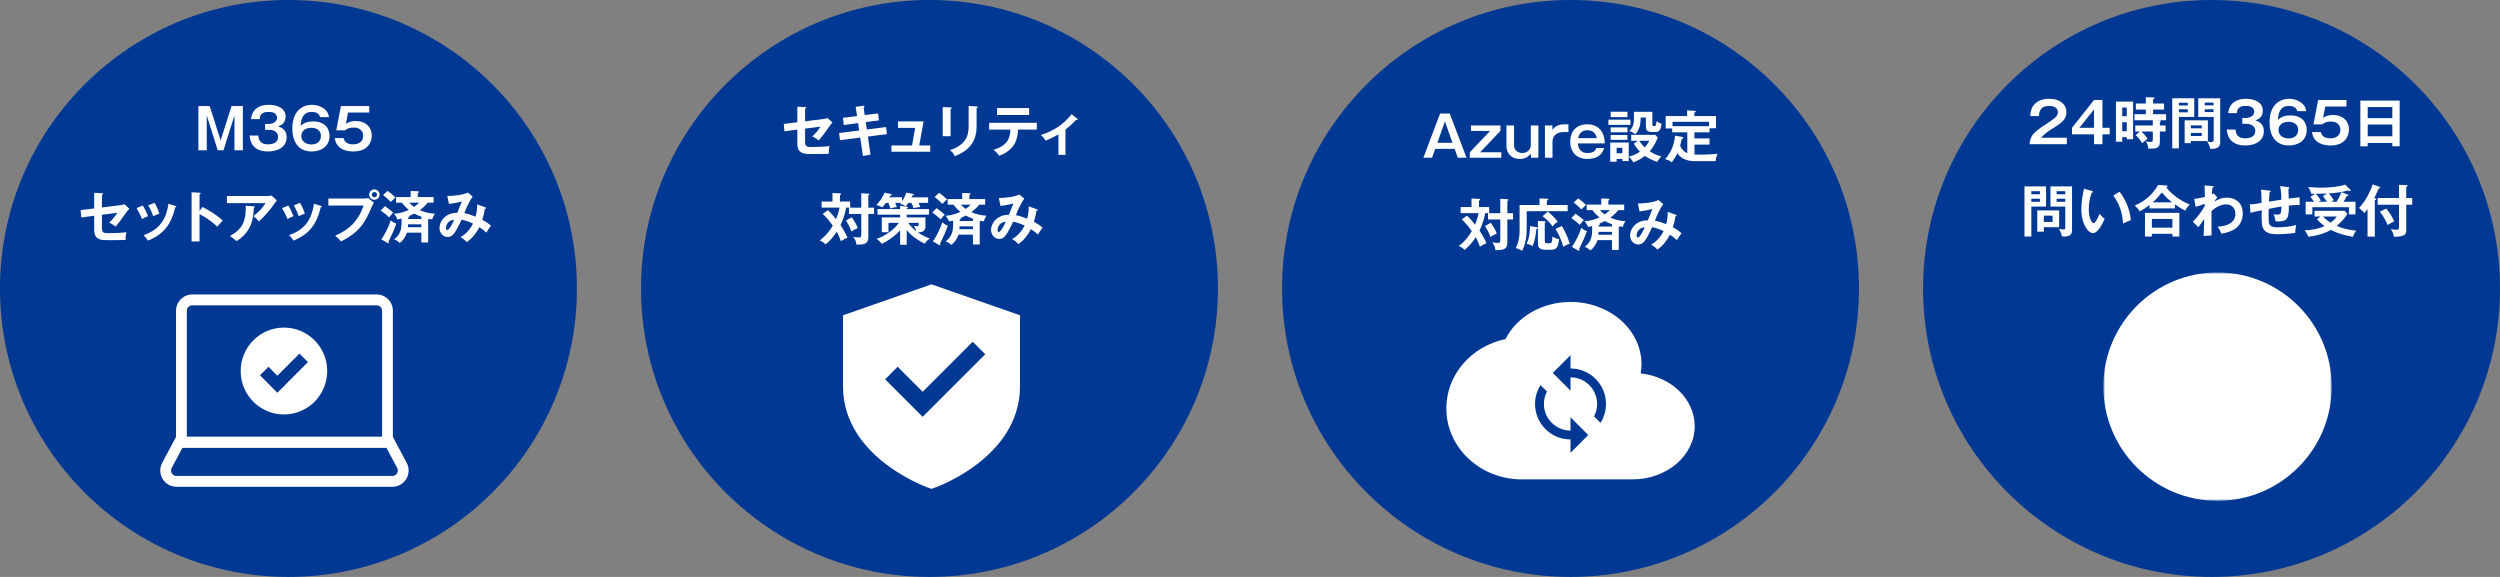 <svg width="624" height="144" viewBox="0 0 624 144" fill="none" xmlns="http://www.w3.org/2000/svg">
<rect x="0" y="0" width="624" height="144" fill="#808080" stroke="none"/>
<circle cx="72" cy="72" r="72" fill="#003894"/>
<path d="M49.519 26.468H52.333L55.063 35.05L57.793 26.468H60.621V37.5H58.521V28.82L55.791 37.5H54.335L51.605 28.82V37.5H49.519V26.468ZM62.642 29.73C62.936 27.182 64.714 26.16 67.122 26.16C68.998 26.16 71.294 26.888 71.294 29.142C71.294 29.716 71.112 30.29 70.734 30.752C70.384 31.158 69.894 31.368 69.404 31.536C70.734 31.956 71.546 32.754 71.546 34.21C71.546 36.856 69.166 37.808 66.884 37.808C64.252 37.808 62.502 36.562 62.306 33.832H64.476C64.588 35.372 65.372 36.03 66.898 36.03C68.074 36.03 69.404 35.61 69.404 34.21C69.404 32.894 68.284 32.404 67.136 32.404H66.17V30.948H66.996C67.934 30.948 69.152 30.486 69.152 29.38C69.152 28.82 68.816 28.33 68.284 28.12C67.934 27.966 67.402 27.938 67.024 27.938C66.352 27.938 65.75 28.008 65.26 28.498C64.91 28.848 64.854 29.254 64.826 29.73H62.642ZM82.127 29.24H79.901C79.635 28.246 78.767 27.938 77.829 27.938C75.645 27.938 75.169 29.618 75.029 31.438C75.911 30.57 76.989 30.304 78.207 30.304C79.327 30.304 80.601 30.626 81.385 31.48C81.973 32.138 82.253 33.062 82.253 33.944C82.253 36.52 80.167 37.808 77.801 37.808C74.329 37.808 72.971 35.204 72.971 32.082C72.971 30.472 73.307 28.708 74.469 27.518C75.351 26.608 76.611 26.16 77.857 26.16C79.075 26.16 80.419 26.608 81.287 27.49C81.791 28.008 82.001 28.54 82.127 29.24ZM80.111 33.902C80.111 32.544 78.963 31.9 77.731 31.9C76.975 31.9 76.107 32.096 75.631 32.726C75.365 33.076 75.211 33.496 75.211 33.93C75.211 34.7 75.645 35.428 76.345 35.75C76.779 35.96 77.255 36.058 77.731 36.058C79.075 36.058 80.111 35.33 80.111 33.902ZM85.092 26.468H92.162V28.092H86.87L86.324 30.934C87.01 30.388 87.962 30.192 88.816 30.192C91.028 30.192 92.792 31.522 92.792 33.846C92.792 35.302 92.008 36.716 90.65 37.332C89.894 37.668 88.984 37.808 88.158 37.808C86.898 37.808 85.4 37.486 84.49 36.548C83.916 35.932 83.692 35.26 83.552 34.462H85.764C85.988 35.666 87.066 36.03 88.172 36.03C89.488 36.03 90.65 35.358 90.65 33.902C90.65 33.16 90.328 32.558 89.698 32.166C89.278 31.9 88.69 31.844 88.214 31.844C87.416 31.844 86.744 32.012 86.128 32.53H83.93L85.092 26.468ZM23.51 52.024V48.132L25.442 48.23C25.638 48.244 25.722 48.272 25.722 48.384C25.722 48.524 25.568 48.58 25.442 48.622V51.786L30.034 51.212C30.384 51.17 30.734 51.1 31.042 50.96L32.288 52.094C31.966 52.43 31.7 52.724 31.252 53.396C30.384 54.656 29.656 55.594 28.872 56.546C28.368 56.154 27.822 55.832 27.248 55.552C28.018 54.852 28.746 53.998 29.306 53.116L25.442 53.606V56.868C25.442 58.016 25.736 58.198 27.066 58.198C28.214 58.198 30.454 58.142 31.532 57.96C31.406 58.534 31.322 59.318 31.322 59.906C30.706 59.92 28.956 59.948 27.584 59.948C26.814 59.948 26.058 59.934 25.904 59.92C25.232 59.864 24.686 59.766 24.154 59.304C23.552 58.8 23.51 57.848 23.51 57.12V53.858L20.29 54.278L20.122 52.444L23.51 52.024ZM38.563 50.624C39.109 51.506 39.473 52.36 39.767 53.34C39.263 53.508 38.717 53.732 38.255 53.956C37.933 53.06 37.499 52.08 37.009 51.254L38.563 50.624ZM42.049 50.848L43.757 51.38C43.953 51.436 44.009 51.464 44.009 51.562C44.009 51.702 43.841 51.744 43.743 51.758C42.707 55.944 40.999 58.38 36.953 60.06C36.617 59.528 36.309 59.136 35.833 58.716C37.611 58.044 39.123 57.204 40.271 55.664C41.307 54.264 41.811 52.556 42.049 50.848ZM35.637 51.296C36.141 52.108 36.603 53.074 36.953 53.956C36.435 54.138 35.889 54.39 35.441 54.684C35.049 53.676 34.629 52.878 34.097 51.94L35.637 51.296ZM49.81 52.668L50.524 51.66C52.204 52.5 54.234 53.732 55.578 55.048C55.102 55.552 54.654 56.056 54.234 56.574C52.918 55.328 51.42 54.278 49.81 53.438V60.27H47.822V47.992L49.81 48.104C49.964 48.118 50.076 48.132 50.076 48.258C50.076 48.37 49.964 48.426 49.81 48.468V52.668ZM56.641 48.916H66.987C67.239 48.916 67.533 48.888 67.771 48.79L69.087 50.008C68.933 50.204 68.821 50.358 68.681 50.568C67.491 52.304 66.119 53.9 64.635 55.272C64.215 54.74 63.809 54.348 63.263 53.956C64.593 52.85 65.321 52.178 66.287 50.708H56.641V48.916ZM61.317 51.366L63.347 51.492C63.487 51.506 63.585 51.534 63.585 51.632C63.585 51.758 63.445 51.856 63.347 51.912C63.291 53.228 63.109 54.796 62.633 56.028C61.975 57.708 60.617 59.29 59.049 60.172C58.433 59.626 58.083 59.36 57.397 58.926C58.419 58.338 59.413 57.638 60.127 56.672C61.065 55.426 61.345 53.578 61.345 52.038C61.345 51.814 61.331 51.52 61.317 51.366ZM74.876 50.624C75.422 51.506 75.786 52.36 76.08 53.34C75.576 53.508 75.03 53.732 74.568 53.956C74.246 53.06 73.812 52.08 73.322 51.254L74.876 50.624ZM78.362 50.848L80.07 51.38C80.266 51.436 80.322 51.464 80.322 51.562C80.322 51.702 80.154 51.744 80.056 51.758C79.02 55.944 77.312 58.38 73.266 60.06C72.93 59.528 72.622 59.136 72.146 58.716C73.924 58.044 75.436 57.204 76.584 55.664C77.62 54.264 78.124 52.556 78.362 50.848ZM71.95 51.296C72.454 52.108 72.916 53.074 73.266 53.956C72.748 54.138 72.202 54.39 71.754 54.684C71.362 53.676 70.942 52.878 70.41 51.94L71.95 51.296ZM93.444 47.278C94.158 47.278 94.746 47.866 94.746 48.58C94.746 49.294 94.158 49.868 93.444 49.868C92.73 49.868 92.142 49.294 92.142 48.58C92.142 47.866 92.73 47.278 93.444 47.278ZM93.444 47.922C93.08 47.922 92.8 48.216 92.8 48.58C92.8 48.93 93.094 49.224 93.444 49.224C93.808 49.224 94.102 48.93 94.102 48.58C94.102 48.216 93.808 47.922 93.444 47.922ZM81.964 49.546H90.966C91.246 49.546 91.666 49.518 91.932 49.448L93.332 50.61C93.108 50.904 93.038 51.03 92.898 51.38C90.98 55.958 89.594 57.946 85.114 60.284C84.708 59.71 84.19 59.248 83.658 58.828C87.046 57.372 89.342 55.314 90.77 51.296H81.964V49.546ZM96.748 47.642C97.252 47.978 98.302 48.846 98.708 49.266C98.428 49.518 97.91 50.022 97.532 50.4C96.734 49.602 96.51 49.378 95.614 48.664L96.748 47.642ZM106.87 54.782V60.522H105.176V58.072H101.564C101.298 58.996 100.556 60.074 99.8 60.648C99.338 60.242 98.96 59.962 98.386 59.738C99.996 58.492 100.234 57.162 100.234 55.23V54.558C99.884 54.656 99.576 54.726 99.212 54.782C99.044 54.334 98.666 53.69 98.33 53.354C99.534 53.298 100.976 52.92 102.054 52.388C101.452 51.912 100.752 51.226 100.318 50.582H98.862V49.196H102.502V47.67L104.224 47.726C104.35 47.726 104.546 47.74 104.546 47.908C104.546 47.992 104.504 48.034 104.448 48.076C104.364 48.132 104.308 48.174 104.28 48.202V49.196H108.228V50.582H106.758C106.17 51.31 105.526 51.898 104.77 52.458C106.03 53.004 107.164 53.256 108.536 53.34C108.144 53.998 108.046 54.208 107.878 54.768C107.71 54.74 107.332 54.67 107.15 54.628C107.094 54.698 107.038 54.726 106.87 54.782ZM104.644 50.582H102.166C102.544 51.002 102.894 51.324 103.356 51.646C103.804 51.338 104.252 50.974 104.644 50.582ZM96.09 51.464C96.678 51.856 97.364 52.402 98.148 53.06C97.854 53.382 97.378 53.914 97.126 54.264C96.594 53.718 95.67 52.976 95.026 52.556L96.09 51.464ZM105.176 54.67V54.096C104.56 53.872 103.972 53.62 103.398 53.312C102.95 53.55 102.488 53.76 102.012 53.942C102.096 53.956 102.18 53.998 102.18 54.082C102.18 54.208 101.956 54.306 101.858 54.348V54.67H105.176ZM95.166 59.738C95.964 58.786 97.196 56.196 97.518 54.992C97.938 55.342 98.386 55.678 98.918 55.818C98.498 57.078 97.882 58.436 96.986 60.284C97.07 60.438 97.07 60.466 97.07 60.494C97.07 60.62 97.014 60.704 96.888 60.704C96.804 60.704 96.748 60.676 96.678 60.634L95.166 59.738ZM101.844 56C101.844 56.238 101.83 56.476 101.802 56.714H105.176V56H101.844ZM118.7 54.082C118.98 53.074 119.106 52.08 119.106 51.016L121.122 51.73C121.248 51.772 121.318 51.814 121.318 51.926C121.318 52.094 121.136 52.108 121.01 52.108C120.898 53.116 120.674 53.9 120.38 54.852C121.122 55.258 121.934 55.762 122.536 56.35C122.074 56.952 121.752 57.456 121.388 58.058C120.828 57.526 120.31 57.12 119.652 56.7C118.952 58.114 117.804 59.57 116.488 60.438C115.984 59.85 115.606 59.57 114.948 59.164C116.208 58.59 117.468 57.036 118.07 55.804C117.034 55.328 116.348 55.09 115.214 54.824C114.192 56.994 113.646 57.946 113.17 58.478C112.778 58.926 112.344 59.15 111.742 59.15C110.566 59.15 109.698 58.086 109.698 56.924C109.698 55.608 110.51 54.404 111.616 53.746C112.414 53.27 113.226 53.102 114.136 53.13C114.486 52.22 114.878 51.24 115.27 50.302C114.206 50.582 113.128 50.778 112.05 50.904L111.644 48.916C113.114 48.916 115.452 48.706 116.768 48.062L117.986 49.084C117.636 49.56 117.356 50.022 117.048 50.624C116.474 51.744 116.222 52.318 115.9 53.214C116.866 53.396 117.804 53.704 118.7 54.082ZM113.352 54.88C112.316 54.866 111.322 55.748 111.322 56.924C111.322 57.134 111.406 57.428 111.672 57.428C111.924 57.428 112.33 56.812 112.568 56.42C112.806 56.028 113.142 55.398 113.352 54.88Z" fill="white"/>
<g clip-path="url(#clip0_158_993)">
<path d="M70.872 103.449C76.838 103.449 81.674 98.595 81.674 92.607C81.674 86.618 76.838 81.764 70.872 81.764C64.906 81.764 60.07 86.618 60.07 92.607C60.07 98.595 64.906 103.449 70.872 103.449Z" fill="white"/>
<path d="M94.016 76.207C94.758 76.207 95.365 76.816 95.365 77.561V109.006H46.635V77.561C46.635 76.816 47.242 76.207 47.983 76.207H94.016ZM94.016 73.5H47.983C45.751 73.5 43.938 75.321 43.938 77.561V111.713H98.062V77.561C98.062 75.321 96.248 73.5 94.016 73.5Z" fill="white"/>
<path d="M96.443 111.754L99.133 116.803C99.457 117.412 99.221 117.94 99.099 118.136C98.978 118.333 98.634 118.793 97.94 118.793H44.051C43.364 118.793 43.013 118.333 42.892 118.136C42.77 117.94 42.534 117.412 42.858 116.803L45.548 111.754H96.443ZM98.061 109.047H43.937L40.484 115.524C39.041 118.231 40.997 121.5 44.051 121.5H97.946C101.001 121.5 102.956 118.231 101.513 115.524L98.061 109.047Z" fill="white"/>
<path d="M65.945 92.607L69.229 95.903L75.803 89.311" stroke="#003894" stroke-width="3" stroke-miterlimit="10"/>
</g>
<circle cx="232" cy="72" r="72" fill="#003894"/>
<path d="M199.017 30.519V26.627L200.949 26.725C201.145 26.739 201.229 26.767 201.229 26.879C201.229 27.019 201.075 27.075 200.949 27.117V30.281L205.541 29.707C205.891 29.665 206.241 29.595 206.549 29.455L207.795 30.589C207.473 30.925 207.207 31.219 206.759 31.891C205.891 33.151 205.163 34.089 204.379 35.041C203.875 34.649 203.329 34.327 202.755 34.047C203.525 33.347 204.253 32.493 204.813 31.611L200.949 32.101V35.363C200.949 36.511 201.243 36.693 202.573 36.693C203.721 36.693 205.961 36.637 207.039 36.455C206.913 37.029 206.829 37.813 206.829 38.401C206.213 38.415 204.463 38.443 203.091 38.443C202.321 38.443 201.565 38.429 201.411 38.415C200.739 38.359 200.193 38.261 199.661 37.799C199.059 37.295 199.017 36.343 199.017 35.615V32.353L195.797 32.773L195.629 30.939L199.017 30.519ZM213.916 28.979L213.58 26.655L215.358 26.417C215.456 26.403 215.554 26.389 215.596 26.389C215.68 26.389 215.764 26.431 215.764 26.529C215.764 26.655 215.652 26.753 215.554 26.823L215.834 28.727L219.18 28.307L219.376 30.043L216.086 30.477L216.366 32.325L221.168 31.709L221.364 33.473L216.618 34.089L217.276 38.597L215.386 38.933L214.714 34.341L209.66 34.999L209.436 33.207L214.448 32.577L214.182 30.729L210.598 31.205L210.388 29.413L213.916 28.979ZM229.441 36.315H232.185V37.869H222.497V36.315H227.649L228.419 31.919H224.135V30.295H230.533L229.441 36.315ZM241.771 26.459L243.759 26.557C243.969 26.571 244.039 26.599 244.039 26.697C244.039 26.851 243.885 26.921 243.759 26.963V31.499C243.759 32.997 243.479 34.495 242.653 35.769C241.617 37.393 240.063 38.275 238.327 39.003C238.061 38.373 237.641 37.869 237.095 37.477C238.523 37.015 239.853 36.315 240.777 35.097C241.589 34.033 241.771 32.801 241.771 31.513V26.459ZM235.303 26.725L237.263 26.809C237.473 26.823 237.543 26.837 237.543 26.949C237.543 27.047 237.459 27.131 237.263 27.215V33.991H235.303V26.725ZM248.874 26.977H256.868V28.699H248.874V26.977ZM254.082 32.353C254.054 34.019 253.662 35.643 252.5 36.889C251.632 37.827 250.61 38.485 249.392 38.877C249.014 38.303 248.524 37.813 247.978 37.393C249.196 37.057 250.526 36.427 251.296 35.391C251.954 34.523 252.164 33.431 252.192 32.353H246.886V30.645H258.786V32.353H254.082ZM265.939 32.339V38.653H264.189V33.529C263.335 34.047 261.907 34.747 260.983 35.097C260.675 34.579 260.255 34.075 259.793 33.697C263.013 32.647 265.337 31.149 267.479 28.517L268.893 29.623C268.949 29.665 268.991 29.721 268.991 29.791C268.991 29.917 268.893 29.931 268.795 29.931C268.753 29.931 268.655 29.917 268.613 29.903C267.773 30.785 266.905 31.611 265.939 32.339ZM211.206 51.819C210.954 53.303 210.436 54.829 209.792 56.187C210.408 57.097 211.066 58.301 211.542 59.309C210.926 59.589 210.464 59.827 209.89 60.191C209.554 59.239 209.316 58.721 208.868 57.825C208.07 59.029 207.188 60.107 206.04 61.017C205.564 60.485 205.256 60.289 204.598 60.037C205.998 58.973 206.978 57.825 207.86 56.313C207.132 55.249 206.278 54.269 205.354 53.373L206.656 52.463C207.426 53.163 208.028 53.877 208.672 54.703C209.05 53.751 209.372 52.827 209.554 51.819H205.074V50.307H207.79V48.165L209.652 48.263C209.792 48.277 209.932 48.305 209.932 48.445C209.932 48.585 209.778 48.641 209.652 48.683V50.307H212.2V51.819H211.206ZM216.736 51.833H218.164V53.401H216.736V59.029C216.736 59.617 216.694 60.205 216.232 60.597C215.798 60.975 215.042 61.045 214.216 61.045H213.74C213.754 60.331 213.39 59.659 212.956 59.113C213.236 59.169 214.118 59.267 214.384 59.267C214.958 59.267 214.972 58.973 214.972 58.385V53.401H211.906V51.833H214.972V48.235L216.736 48.347C216.946 48.361 217.002 48.417 217.002 48.515C217.002 48.613 216.932 48.669 216.736 48.753V51.833ZM212.592 54.227C213.194 55.053 213.726 55.963 214.104 56.915C213.558 57.153 213.026 57.461 212.508 57.769C212.256 56.957 211.626 55.753 211.15 55.053L212.592 54.227ZM229.266 50.643C229.504 51.119 229.602 51.329 229.728 51.665C229.07 51.707 228.65 51.805 228.02 51.959C227.866 51.455 227.726 51.119 227.488 50.643H226.718C226.508 50.965 226.34 51.189 226.088 51.483C225.668 51.217 225.15 50.937 224.646 50.895C224.716 50.825 224.8 50.727 224.87 50.629H223.442C223.596 50.979 223.736 51.329 223.862 51.693C223.26 51.735 222.994 51.805 222.238 52.043C221.986 51.245 221.902 50.993 221.748 50.629H221.118C220.936 50.895 220.698 51.203 220.236 51.749C219.76 51.497 219.256 51.301 218.738 51.175C219.592 50.279 220.306 49.257 220.768 48.095L222.378 48.417C222.462 48.431 222.574 48.515 222.574 48.613C222.574 48.725 222.448 48.781 222.21 48.823C222.154 48.935 222.07 49.103 221.986 49.243H225.15V50.251C225.612 49.593 225.962 48.851 226.2 48.081L227.88 48.403C227.964 48.417 228.09 48.515 228.09 48.613C228.09 48.781 227.838 48.809 227.712 48.809C227.684 48.879 227.572 49.103 227.488 49.257H231.66V50.643H229.266ZM229.098 58.007C229.98 58.637 231.086 59.169 232.108 59.533C231.45 59.981 231.226 60.121 230.806 60.835C229.126 60.009 227.488 58.889 226.312 57.419V61.101H224.674V57.475C223.386 58.931 221.832 59.995 220.096 60.877C219.662 60.275 219.396 60.065 218.808 59.617C220.908 58.917 223.05 57.405 224.38 55.627H221.762V57.951H220.096V54.269H224.674V53.583H219.032V52.183H224.674V51.343L226.368 51.595C226.466 51.609 226.62 51.651 226.62 51.777C226.62 51.861 226.564 51.931 226.312 52.015V52.183H231.87V53.583H226.312V54.269H230.988V56.607C230.988 57.755 230.064 57.979 229.098 58.007ZM228.72 57.741C228.58 57.195 228.412 56.901 228.104 56.411C228.328 56.439 228.636 56.467 228.846 56.467C229.112 56.467 229.294 56.453 229.294 56.131V55.627H226.69C227.334 56.509 227.866 57.055 228.72 57.741ZM234.418 48.137C234.922 48.473 235.972 49.341 236.378 49.761C236.098 50.013 235.58 50.517 235.202 50.895C234.404 50.097 234.18 49.873 233.284 49.159L234.418 48.137ZM244.54 55.277V61.017H242.846V58.567H239.234C238.968 59.491 238.226 60.569 237.47 61.143C237.008 60.737 236.63 60.457 236.056 60.233C237.666 58.987 237.904 57.657 237.904 55.725V55.053C237.554 55.151 237.246 55.221 236.882 55.277C236.714 54.829 236.336 54.185 236 53.849C237.204 53.793 238.646 53.415 239.724 52.883C239.122 52.407 238.422 51.721 237.988 51.077H236.532V49.691H240.172V48.165L241.894 48.221C242.02 48.221 242.216 48.235 242.216 48.403C242.216 48.487 242.174 48.529 242.118 48.571C242.034 48.627 241.978 48.669 241.95 48.697V49.691H245.898V51.077H244.428C243.84 51.805 243.196 52.393 242.44 52.953C243.7 53.499 244.834 53.751 246.206 53.835C245.814 54.493 245.716 54.703 245.548 55.263C245.38 55.235 245.002 55.165 244.82 55.123C244.764 55.193 244.708 55.221 244.54 55.277ZM242.314 51.077H239.836C240.214 51.497 240.564 51.819 241.026 52.141C241.474 51.833 241.922 51.469 242.314 51.077ZM233.76 51.959C234.348 52.351 235.034 52.897 235.818 53.555C235.524 53.877 235.048 54.409 234.796 54.759C234.264 54.213 233.34 53.471 232.696 53.051L233.76 51.959ZM242.846 55.165V54.591C242.23 54.367 241.642 54.115 241.068 53.807C240.62 54.045 240.158 54.255 239.682 54.437C239.766 54.451 239.85 54.493 239.85 54.577C239.85 54.703 239.626 54.801 239.528 54.843V55.165H242.846ZM232.836 60.233C233.634 59.281 234.866 56.691 235.188 55.487C235.608 55.837 236.056 56.173 236.588 56.313C236.168 57.573 235.552 58.931 234.656 60.779C234.74 60.933 234.74 60.961 234.74 60.989C234.74 61.115 234.684 61.199 234.558 61.199C234.474 61.199 234.418 61.171 234.348 61.129L232.836 60.233ZM239.514 56.495C239.514 56.733 239.5 56.971 239.472 57.209H242.846V56.495H239.514ZM256.37 54.577C256.65 53.569 256.776 52.575 256.776 51.511L258.792 52.225C258.918 52.267 258.988 52.309 258.988 52.421C258.988 52.589 258.806 52.603 258.68 52.603C258.568 53.611 258.344 54.395 258.05 55.347C258.792 55.753 259.604 56.257 260.206 56.845C259.744 57.447 259.422 57.951 259.058 58.553C258.498 58.021 257.98 57.615 257.322 57.195C256.622 58.609 255.474 60.065 254.158 60.933C253.654 60.345 253.276 60.065 252.618 59.659C253.878 59.085 255.138 57.531 255.74 56.299C254.704 55.823 254.018 55.585 252.884 55.319C251.862 57.489 251.316 58.441 250.84 58.973C250.448 59.421 250.014 59.645 249.412 59.645C248.236 59.645 247.368 58.581 247.368 57.419C247.368 56.103 248.18 54.899 249.286 54.241C250.084 53.765 250.896 53.597 251.806 53.625C252.156 52.715 252.548 51.735 252.94 50.797C251.876 51.077 250.798 51.273 249.72 51.399L249.314 49.411C250.784 49.411 253.122 49.201 254.438 48.557L255.656 49.579C255.306 50.055 255.026 50.517 254.718 51.119C254.144 52.239 253.892 52.813 253.57 53.709C254.536 53.891 255.474 54.199 256.37 54.577ZM251.022 55.375C249.986 55.361 248.992 56.243 248.992 57.419C248.992 57.629 249.076 57.923 249.342 57.923C249.594 57.923 250 57.307 250.238 56.915C250.476 56.523 250.812 55.893 251.022 55.375Z" fill="white"/>
<path d="M254.585 78.696L232.501 70.967L210.418 78.696V96.495C210.418 105.609 216.014 111.98 221.23 115.935C224.379 118.299 227.833 120.227 231.499 121.666C231.749 121.76 232.001 121.85 232.254 121.935L232.501 122.023L232.753 121.935C233.236 121.767 233.715 121.588 234.188 121.396C237.602 119.99 240.823 118.155 243.773 115.935C248.991 111.98 254.585 105.609 254.585 96.495V78.696ZM230.295 104.037L220.93 94.667L224.052 91.542L230.297 97.789L242.79 85.297L245.915 88.419L230.295 104.037Z" fill="white"/>
<circle cx="392" cy="72" r="72" fill="#003894"/>
<path d="M359.45 28.337H361.858L366.044 39.369H363.86L363.09 37.157H358.232L357.448 39.369H355.278L359.45 28.337ZM360.654 30.311L358.764 35.645H362.544L360.654 30.311ZM367.156 31.319H374.506V32.677L369.438 38.011H374.73V39.369H366.862V38.011L371.93 32.677H367.156V31.319ZM376.016 31.319H377.906V36.261C377.906 37.479 378.802 38.193 379.978 38.193C381.168 38.193 382.092 37.367 382.092 36.149V31.319H383.982V39.369H382.134L382.092 38.361C381.378 39.257 380.454 39.677 379.292 39.677C377.416 39.677 376.016 38.417 376.016 36.499V31.319ZM385.614 31.319H387.476L387.504 32.481C388.064 31.403 389.268 31.025 390.416 31.025H391.48V32.957H390.332C388.82 32.957 387.504 33.657 387.504 35.337V39.369H385.614V31.319ZM398.46 36.933H400.406C400.182 37.633 399.874 38.221 399.314 38.711C398.502 39.425 397.298 39.677 396.262 39.677C393.574 39.677 391.936 38.039 391.936 35.351C391.936 32.719 393.532 31.025 396.192 31.025C397.774 31.025 399.202 31.697 399.958 33.125C400.406 33.965 400.504 34.847 400.546 35.785H393.854C393.896 36.513 394.078 37.171 394.638 37.675C395.114 38.109 395.73 38.193 396.346 38.193C397.298 38.193 398.11 37.885 398.46 36.933ZM398.6 34.483C398.278 33.237 397.55 32.509 396.22 32.509C394.848 32.509 394.218 33.237 393.882 34.483H398.6ZM402.024 27.889H406.21V29.233H402.024V27.889ZM407.834 27.903H412.426V31.193C412.426 31.417 412.58 31.473 412.678 31.473H412.958C413.336 31.473 413.42 30.913 413.462 30.241C413.882 30.549 414.246 30.759 414.75 30.885C414.554 31.935 414.358 32.943 413.35 32.943H412.02C411.67 32.943 411.236 32.775 411.026 32.481C410.858 32.243 410.816 31.907 410.816 31.613V29.345H409.514C409.472 30.731 409.402 31.347 409.052 32.131C408.828 32.663 408.562 33.097 408.156 33.531C407.764 33.167 407.19 32.831 406.672 32.691C407.694 31.837 407.834 30.675 407.834 29.415V27.903ZM401.45 29.863H406.952V31.165H401.45V29.863ZM402.024 31.795H406.21V33.013H402.024V31.795ZM411.768 37.773C412.692 38.347 413.602 38.795 414.68 39.019C414.246 39.467 413.938 39.859 413.672 40.405C412.594 40.069 411.502 39.551 410.564 38.921C409.626 39.649 408.758 40.111 407.652 40.517C407.456 40.111 406.91 39.383 406.546 39.103C407.554 38.865 408.478 38.459 409.318 37.857C408.73 37.227 408.198 36.583 407.806 35.813L408.828 35.141H407.148V33.657H413.182L413.784 34.371C413.252 35.659 412.65 36.695 411.768 37.773ZM402.024 33.699H406.21V34.917H402.024V33.699ZM410.522 36.793C410.984 36.303 411.362 35.757 411.642 35.141H409.192C409.57 35.785 409.99 36.289 410.522 36.793ZM401.912 35.575H406.532V40.209H404.95V39.691H403.508V40.377H401.912V35.575ZM403.508 36.891V38.249H404.95V36.891H403.508ZM422.94 38.557C423.57 38.599 424.186 38.599 424.802 38.599C426.104 38.599 427.392 38.501 428.694 38.389C428.428 39.033 428.26 39.537 428.232 40.223H422.982C421.316 40.223 419.636 39.705 418.67 38.249C418.292 39.061 417.802 39.803 417.27 40.517C416.71 40.055 416.444 39.957 415.618 39.733C417.116 38.039 417.9 36.121 418.082 33.867L419.874 34.175C420.014 34.203 420.154 34.245 420.154 34.399C420.154 34.539 420.014 34.595 419.776 34.665C419.622 35.225 419.482 35.827 419.356 36.401C419.748 37.199 420.294 37.913 421.148 38.235V33.027H417.382V32.061H415.758V28.967H421.106V27.553L422.898 27.665C423.15 27.679 423.276 27.721 423.276 27.847C423.276 27.959 423.108 28.029 422.898 28.113V28.967H428.316V32.019H426.692V33.027H422.94V34.539H426.692V36.093H422.94V38.557ZM426.58 31.501V30.409H417.466V31.501H426.58ZM370.706 53.193C370.454 54.677 369.936 56.203 369.292 57.561C369.908 58.471 370.566 59.675 371.042 60.683C370.426 60.963 369.964 61.201 369.39 61.565C369.054 60.613 368.816 60.095 368.368 59.199C367.57 60.403 366.688 61.481 365.54 62.391C365.064 61.859 364.756 61.663 364.098 61.411C365.498 60.347 366.478 59.199 367.36 57.687C366.632 56.623 365.778 55.643 364.854 54.747L366.156 53.837C366.926 54.537 367.528 55.251 368.172 56.077C368.55 55.125 368.872 54.201 369.054 53.193H364.574V51.681H367.29V49.539L369.152 49.637C369.292 49.651 369.432 49.679 369.432 49.819C369.432 49.959 369.278 50.015 369.152 50.057V51.681H371.7V53.193H370.706ZM376.236 53.207H377.664V54.775H376.236V60.403C376.236 60.991 376.194 61.579 375.732 61.971C375.298 62.349 374.542 62.419 373.716 62.419H373.24C373.254 61.705 372.89 61.033 372.456 60.487C372.736 60.543 373.618 60.641 373.884 60.641C374.458 60.641 374.472 60.347 374.472 59.759V54.775H371.406V53.207H374.472V49.609L376.236 49.721C376.446 49.735 376.502 49.791 376.502 49.889C376.502 49.987 376.432 50.043 376.236 50.127V53.207ZM372.092 55.601C372.694 56.427 373.226 57.337 373.604 58.289C373.058 58.527 372.526 58.835 372.008 59.143C371.756 58.331 371.126 57.127 370.65 56.427L372.092 55.601ZM386.092 51.163H391.286V52.717H381.066V56.875C381.066 57.911 381.024 58.919 380.814 59.927C380.646 60.725 380.324 61.887 379.918 62.587C379.386 62.265 378.924 62.055 378.322 61.929C379.092 60.543 379.288 58.849 379.288 57.645V51.163H384.272V49.511L386.106 49.595C386.344 49.609 386.442 49.637 386.442 49.777C386.442 49.917 386.33 49.987 386.092 50.057V51.163ZM388.808 55.363C388.22 55.727 387.954 55.965 387.506 56.511C386.862 55.517 385.952 54.677 385.014 53.963L386.33 52.829C387.072 53.375 388.332 54.593 388.808 55.363ZM383.866 55.139L385.448 55.223C385.602 55.237 385.798 55.265 385.798 55.419C385.798 55.503 385.644 55.587 385.574 55.615V59.983C385.574 60.613 385.728 60.739 386.484 60.739C387.268 60.739 387.45 60.613 387.492 59.017C387.94 59.353 388.57 59.619 389.144 59.675C389.074 60.333 388.99 61.159 388.626 61.705C388.248 62.279 387.674 62.335 387.044 62.335H385.84C385.308 62.335 384.832 62.321 384.37 62.013C383.866 61.677 383.866 61.145 383.866 60.599V55.139ZM389.788 56.427C390.516 57.337 391.524 59.689 391.79 60.837C391.202 61.005 390.712 61.271 390.194 61.593C389.69 59.857 389.186 58.653 388.234 57.127L389.788 56.427ZM381.906 56.441L383.614 56.707C383.712 56.721 383.852 56.749 383.852 56.875C383.852 57.029 383.698 57.085 383.488 57.141C383.306 58.709 383.152 59.969 382.522 61.439C382.13 61.173 381.5 60.921 381.038 60.823C381.724 59.479 381.85 57.925 381.906 56.441ZM393.918 49.511C394.422 49.847 395.472 50.715 395.878 51.135C395.598 51.387 395.08 51.891 394.702 52.269C393.904 51.471 393.68 51.247 392.784 50.533L393.918 49.511ZM404.04 56.651V62.391H402.346V59.941H398.734C398.468 60.865 397.726 61.943 396.97 62.517C396.508 62.111 396.13 61.831 395.556 61.607C397.166 60.361 397.404 59.031 397.404 57.099V56.427C397.054 56.525 396.746 56.595 396.382 56.651C396.214 56.203 395.836 55.559 395.5 55.223C396.704 55.167 398.146 54.789 399.224 54.257C398.622 53.781 397.922 53.095 397.488 52.451H396.032V51.065H399.672V49.539L401.394 49.595C401.52 49.595 401.716 49.609 401.716 49.777C401.716 49.861 401.674 49.903 401.618 49.945C401.534 50.001 401.478 50.043 401.45 50.071V51.065H405.398V52.451H403.928C403.34 53.179 402.696 53.767 401.94 54.327C403.2 54.873 404.334 55.125 405.706 55.209C405.314 55.867 405.216 56.077 405.048 56.637C404.88 56.609 404.502 56.539 404.32 56.497C404.264 56.567 404.208 56.595 404.04 56.651ZM401.814 52.451H399.336C399.714 52.871 400.064 53.193 400.526 53.515C400.974 53.207 401.422 52.843 401.814 52.451ZM393.26 53.333C393.848 53.725 394.534 54.271 395.318 54.929C395.024 55.251 394.548 55.783 394.296 56.133C393.764 55.587 392.84 54.845 392.196 54.425L393.26 53.333ZM402.346 56.539V55.965C401.73 55.741 401.142 55.489 400.568 55.181C400.12 55.419 399.658 55.629 399.182 55.811C399.266 55.825 399.35 55.867 399.35 55.951C399.35 56.077 399.126 56.175 399.028 56.217V56.539H402.346ZM392.336 61.607C393.134 60.655 394.366 58.065 394.688 56.861C395.108 57.211 395.556 57.547 396.088 57.687C395.668 58.947 395.052 60.305 394.156 62.153C394.24 62.307 394.24 62.335 394.24 62.363C394.24 62.489 394.184 62.573 394.058 62.573C393.974 62.573 393.918 62.545 393.848 62.503L392.336 61.607ZM399.014 57.869C399.014 58.107 399 58.345 398.972 58.583H402.346V57.869H399.014ZM415.87 55.951C416.15 54.943 416.276 53.949 416.276 52.885L418.292 53.599C418.418 53.641 418.488 53.683 418.488 53.795C418.488 53.963 418.306 53.977 418.18 53.977C418.068 54.985 417.844 55.769 417.55 56.721C418.292 57.127 419.104 57.631 419.706 58.219C419.244 58.821 418.922 59.325 418.558 59.927C417.998 59.395 417.48 58.989 416.822 58.569C416.122 59.983 414.974 61.439 413.658 62.307C413.154 61.719 412.776 61.439 412.118 61.033C413.378 60.459 414.638 58.905 415.24 57.673C414.204 57.197 413.518 56.959 412.384 56.693C411.362 58.863 410.816 59.815 410.34 60.347C409.948 60.795 409.514 61.019 408.912 61.019C407.736 61.019 406.868 59.955 406.868 58.793C406.868 57.477 407.68 56.273 408.786 55.615C409.584 55.139 410.396 54.971 411.306 54.999C411.656 54.089 412.048 53.109 412.44 52.171C411.376 52.451 410.298 52.647 409.22 52.773L408.814 50.785C410.284 50.785 412.622 50.575 413.938 49.931L415.156 50.953C414.806 51.429 414.526 51.891 414.218 52.493C413.644 53.613 413.392 54.187 413.07 55.083C414.036 55.265 414.974 55.573 415.87 55.951ZM410.522 56.749C409.486 56.735 408.492 57.617 408.492 58.793C408.492 59.003 408.576 59.297 408.842 59.297C409.094 59.297 409.5 58.681 409.738 58.289C409.976 57.897 410.312 57.267 410.522 56.749Z" fill="white"/>
<path fill-rule="evenodd" clip-rule="evenodd" d="M409.712 90.867C409.712 91.657 409.644 92.434 409.514 93.192C417.121 94.039 422.996 99.614 422.996 106.365C422.996 113.701 416.057 119.649 407.498 119.649C407.494 119.649 407.49 119.649 407.486 119.649H379.835C379.831 119.649 379.827 119.649 379.823 119.649C379.819 119.649 379.815 119.649 379.81 119.649H378.716V119.619C368.838 119.079 361.004 111.369 361.004 101.937C361.004 93.462 367.329 86.377 375.778 84.635C378.52 79.179 384.751 75.369 392 75.369C401.782 75.369 409.712 82.307 409.712 90.867Z" fill="white"/>
<path d="M392.001 91.974V88.653L387.573 93.081L392.001 97.509V94.188C395.665 94.188 398.643 97.166 398.643 100.83C398.643 101.948 398.366 103.011 397.868 103.929L399.484 105.546C400.381 104.136 400.857 102.5 400.857 100.83C400.857 95.937 396.894 91.974 392.001 91.974ZM392.001 107.472C388.336 107.472 385.359 104.494 385.359 100.83C385.359 99.712 385.635 98.649 386.133 97.73L384.517 96.114C383.62 97.523 383.144 99.159 383.145 100.83C383.145 105.723 387.108 109.686 392.001 109.686V113.007L396.429 108.579L392.001 104.151V107.472Z" fill="#003894"/>
<circle cx="552" cy="72" r="72" fill="#003894"/>
<path d="M506.754 28.972C506.81 28.076 506.964 27.096 507.524 26.354C508.476 25.08 509.946 24.66 511.472 24.66C512.746 24.66 514.048 24.954 514.972 25.906C515.504 26.466 515.784 27.208 515.784 27.978C515.784 28.678 515.574 29.35 515.154 29.91C514.692 30.526 513.544 31.31 512.872 31.73C511.402 32.654 510.38 33.298 509.456 34.376H515.882V36H506.572C506.642 34.908 507.006 33.928 507.79 33.158C508.63 32.332 509.82 31.534 511.29 30.582C511.808 30.246 512.34 29.882 512.816 29.49C513.362 29.028 513.642 28.678 513.642 27.992C513.642 26.802 512.48 26.438 511.472 26.438C509.722 26.438 508.994 27.278 508.91 28.972H506.754ZM524.769 24.968V31.898H526.575V33.522H524.769V36H522.669V33.522H517.167V31.898L522.669 24.968H524.769ZM522.669 31.898V27.306L519.015 31.898H522.669ZM538.36 30.022L539.06 30.078C539.2 30.092 539.354 30.106 539.354 30.232C539.354 30.344 539.186 30.428 539.102 30.47V31.31H540.53V32.822H539.102V35.524C539.102 37.05 537.954 37.106 536.736 37.106C536.554 37.106 536.372 37.106 536.204 37.092C536.148 36.378 535.994 35.888 535.588 35.3C535.84 35.356 536.596 35.426 536.848 35.426C537.282 35.426 537.338 35.23 537.338 34.852V32.822H534.51C535 33.27 535.658 34.054 536.036 34.614C535.588 34.95 535.434 35.09 534.706 35.762C534.272 35.076 533.684 34.25 533.068 33.704L534.146 32.822H532.97V31.31H537.338V30.022H532.76V28.496H535.602V27.362H533.11V25.836H535.602V24.254L537.562 24.324C537.604 24.324 537.758 24.352 537.758 24.492C537.758 24.618 537.674 24.66 537.408 24.744V25.836H540.152V27.362H537.408V28.496H540.656V30.022H538.36ZM528.14 25.36H532.424V34.754H530.842V34.222H529.708V35.37H528.14V25.36ZM530.842 29V26.844H529.708V29H530.842ZM530.842 30.498H529.708V32.752H530.842V30.498ZM542.196 24.52H547.684V29.182H543.848V37.022H542.196V24.52ZM548.678 24.52H554.166V35.454C554.166 36.868 553.214 37.148 551.982 37.148C551.87 37.148 551.772 37.148 551.66 37.134C551.506 36.308 551.324 35.972 550.862 35.286C551.17 35.384 551.618 35.454 551.94 35.454C552.486 35.454 552.542 35.202 552.542 34.726V29.182H548.678V24.52ZM552.5 26.298V25.612H550.302V26.298H552.5ZM546.06 26.326V25.64H543.848V26.326H546.06ZM546.06 27.278H543.848V28.034H546.06V27.278ZM552.5 27.278H550.302V27.978H552.5V27.278ZM551.086 30.036V35.202H546.83V35.734H545.29V30.036H551.086ZM549.56 32.038V31.296H546.83V32.038H549.56ZM549.56 33.172H546.83V33.942H549.56V33.172ZM556.154 28.23C556.448 25.682 558.226 24.66 560.634 24.66C562.51 24.66 564.806 25.388 564.806 27.642C564.806 28.216 564.624 28.79 564.246 29.252C563.896 29.658 563.406 29.868 562.916 30.036C564.246 30.456 565.058 31.254 565.058 32.71C565.058 35.356 562.678 36.308 560.396 36.308C557.764 36.308 556.014 35.062 555.818 32.332H557.988C558.1 33.872 558.884 34.53 560.41 34.53C561.586 34.53 562.916 34.11 562.916 32.71C562.916 31.394 561.796 30.904 560.648 30.904H559.682V29.448H560.508C561.446 29.448 562.664 28.986 562.664 27.88C562.664 27.32 562.328 26.83 561.796 26.62C561.446 26.466 560.914 26.438 560.536 26.438C559.864 26.438 559.262 26.508 558.772 26.998C558.422 27.348 558.366 27.754 558.338 28.23H556.154ZM575.64 27.74H573.414C573.148 26.746 572.28 26.438 571.342 26.438C569.158 26.438 568.682 28.118 568.542 29.938C569.424 29.07 570.502 28.804 571.72 28.804C572.84 28.804 574.114 29.126 574.898 29.98C575.486 30.638 575.766 31.562 575.766 32.444C575.766 35.02 573.68 36.308 571.314 36.308C567.842 36.308 566.484 33.704 566.484 30.582C566.484 28.972 566.82 27.208 567.982 26.018C568.864 25.108 570.124 24.66 571.37 24.66C572.588 24.66 573.932 25.108 574.8 25.99C575.304 26.508 575.514 27.04 575.64 27.74ZM573.624 32.402C573.624 31.044 572.476 30.4 571.244 30.4C570.488 30.4 569.62 30.596 569.144 31.226C568.878 31.576 568.724 31.996 568.724 32.43C568.724 33.2 569.158 33.928 569.858 34.25C570.292 34.46 570.768 34.558 571.244 34.558C572.588 34.558 573.624 33.83 573.624 32.402ZM578.605 24.968H585.675V26.592H580.383L579.837 29.434C580.523 28.888 581.475 28.692 582.329 28.692C584.541 28.692 586.305 30.022 586.305 32.346C586.305 33.802 585.521 35.216 584.163 35.832C583.407 36.168 582.497 36.308 581.671 36.308C580.411 36.308 578.913 35.986 578.003 35.048C577.429 34.432 577.205 33.76 577.065 32.962H579.277C579.501 34.166 580.579 34.53 581.685 34.53C583.001 34.53 584.163 33.858 584.163 32.402C584.163 31.66 583.841 31.058 583.211 30.666C582.791 30.4 582.203 30.344 581.727 30.344C580.929 30.344 580.257 30.512 579.641 31.03H577.443L578.605 24.968ZM597.124 35.692H590.978V36.518H589.144V25.108H598.958V36.504H597.124V35.692ZM597.124 29.49V26.732H590.978V29.49H597.124ZM597.124 34.012V31.086H590.978V34.012H597.124ZM505.31 46.52H510.7V51.574H507.018V59.036H505.31V46.52ZM511.792 46.52H517.182V57.482C517.182 58.77 516.272 59.036 515.166 59.036C514.998 59.036 514.816 59.022 514.634 58.994C514.536 58.266 514.284 57.748 513.92 57.118C514.186 57.188 514.746 57.272 515.026 57.272C515.39 57.272 515.488 57.16 515.488 56.796V51.574H511.792V46.52ZM509.16 48.494V47.724H507.018V48.494H509.16ZM515.488 48.494V47.724H513.332V48.494H515.488ZM509.16 49.6H507.018V50.37H509.16V49.6ZM515.488 49.6H513.332V50.37H515.488V49.6ZM510.14 56.712V57.818H508.502V52.512H513.962V56.712H510.14ZM512.324 55.396V53.828H510.14V55.396H512.324ZM520.164 47.094L522.096 47.654C522.306 47.71 522.39 47.752 522.39 47.878C522.39 48.046 522.222 48.074 522.096 48.088C521.62 49.404 521.354 50.846 521.354 52.26C521.354 53.296 521.522 54.5 522.11 55.382C522.208 55.522 522.376 55.69 522.558 55.69C523.048 55.69 523.72 54.178 524.056 53.352C524.434 53.842 524.812 54.248 525.316 54.598C524.896 55.634 523.678 58.196 522.376 58.196C521.844 58.196 521.326 57.72 521.004 57.328C519.87 55.9 519.506 54.024 519.506 52.246C519.506 50.468 519.8 48.816 520.164 47.094ZM527.5 48.816L529.054 47.836C530.608 49.936 531.616 52.316 531.854 54.934C531.224 55.172 530.552 55.48 529.908 55.802C529.768 53.17 529.04 50.958 527.5 48.816ZM542.862 51V52.008H536.52V51.168C535.722 51.798 534.966 52.288 534.07 52.778C533.664 52.078 533.412 51.84 532.838 51.294C535.372 50.244 537.318 48.522 538.69 46.156L540.79 46.31C540.916 46.324 541.028 46.366 541.028 46.478C541.028 46.562 540.972 46.604 540.734 46.744C541.238 47.528 541.868 48.144 543.198 49.166C544.15 49.894 545.55 50.664 546.586 51.056C546.138 51.476 545.676 52.022 545.452 52.582C544.528 52.134 543.702 51.602 542.862 51ZM542.162 50.496C541.07 49.67 540.482 49.082 539.628 48.018C538.774 49.068 538.34 49.586 537.318 50.496H542.162ZM542.232 58.364H537.108V59.036H535.386V53.128H543.968V59.036H542.232V58.364ZM542.232 56.824V54.654H537.108V56.824H542.232ZM552.074 48.522C552.242 48.452 552.41 48.368 552.55 48.284L553.446 49.264C553.194 49.544 552.872 49.992 552.718 50.328C553.67 49.698 554.706 49.32 555.854 49.32C556.806 49.32 557.758 49.6 558.5 50.216C559.438 50.986 559.788 52.092 559.788 53.296C559.788 56.544 557.31 57.902 554.44 58.322C554.188 57.622 553.95 57.174 553.474 56.6C555.448 56.474 557.954 55.83 557.954 53.394C557.954 51.98 557.072 51.014 555.63 51.014C554.3 51.014 552.97 51.812 551.99 52.652V55.788C551.99 56.782 551.99 57.762 552.004 58.756L550.03 58.91C550.086 57.846 550.128 56.404 550.17 54.696C549.708 55.312 549.176 56.054 548.714 56.698L547.342 55.354C548.364 54.29 549.582 52.778 550.282 51.476V50.874C549.54 51.182 548.784 51.406 548.014 51.616L547.678 49.614C548.574 49.558 549.47 49.39 550.338 49.152C550.338 48.2 550.31 47.248 550.268 46.296L552.102 46.422C552.34 46.436 552.522 46.464 552.522 46.618C552.522 46.744 552.41 46.8 552.214 46.828C552.158 47.262 552.102 47.948 552.074 48.522ZM569.434 49.838C569.406 48.802 569.35 47.444 569.112 46.436L571.142 46.73C571.324 46.758 571.436 46.786 571.436 46.912C571.436 47.024 571.366 47.08 571.198 47.136V47.444C571.198 47.794 571.226 48.858 571.254 49.572C572.122 49.446 573.214 49.306 573.984 49.236V51.196C573.844 51.182 573.494 51.168 573.312 51.168C572.682 51.168 571.926 51.238 571.296 51.308V51.854C571.296 53.058 571.17 54.066 570.778 54.584C570.302 55.186 569.406 55.27 568.65 55.27C568.44 55.27 568.216 55.27 567.992 55.256C567.922 54.78 567.712 54.038 567.516 53.492C567.81 53.534 568.09 53.562 568.384 53.562C568.832 53.562 569.098 53.506 569.224 53.254C569.35 53.016 569.42 52.554 569.462 51.546C568.412 51.714 567.32 51.924 566.27 52.134C566.242 52.736 566.242 53.072 566.242 53.436C566.242 53.926 566.242 55.088 566.312 55.536C566.368 55.872 566.452 56.11 566.704 56.334C567.152 56.726 568.02 56.74 568.594 56.74C570.106 56.74 571.66 56.544 573.13 56.166C572.976 56.852 572.906 57.426 572.878 58.126C571.646 58.322 569.602 58.462 568.342 58.462C567.292 58.462 566.102 58.364 565.304 57.594C564.506 56.824 564.506 55.424 564.506 54.22C564.506 53.688 564.52 52.974 564.534 52.484C563.568 52.68 562.658 52.876 561.72 53.128L561.552 51.028C562.406 51 563.638 50.804 564.478 50.636C564.478 49.796 564.45 48.116 564.338 47.318L566.396 47.57C566.662 47.598 566.76 47.654 566.76 47.78C566.76 47.92 566.578 47.976 566.466 48.004C566.41 48.788 566.368 49.558 566.34 50.328C567.334 50.16 568.398 49.992 569.434 49.838ZM581.292 48.284C581.67 48.704 582.188 49.46 582.51 49.95C582.342 50.048 582.076 50.216 581.866 50.356H583.21C583.658 49.684 584.148 48.704 584.414 47.948L585.996 48.564C586.066 48.592 586.136 48.662 586.136 48.746C586.136 48.858 586.066 48.928 585.744 48.956C585.534 49.376 585.184 49.964 584.932 50.356H587.928V53.506H586.29V51.714H577.162V53.506H575.482L575.496 50.356H577.61C577.33 49.936 577.008 49.516 576.686 49.11L577.918 48.368H576.91C576.77 47.822 576.434 47.136 576.112 46.674C577.162 46.772 578.226 46.842 579.276 46.842C581.054 46.842 583.686 46.674 585.352 46.086L586.64 47.36C586.682 47.402 586.696 47.472 586.696 47.514C586.696 47.626 586.612 47.71 586.514 47.71C586.416 47.71 586.29 47.654 586.038 47.542C584.68 47.962 582.706 48.2 581.292 48.284ZM580.858 48.312C579.906 48.34 578.968 48.368 578.016 48.368C578.506 48.83 578.926 49.446 579.276 50.02C579.15 50.104 578.842 50.286 578.716 50.356H580.788C580.312 49.614 580.102 49.306 579.794 48.928L580.858 48.312ZM581.796 57.384C580.2 58.308 577.988 58.938 576.14 59.064C575.958 58.518 575.594 57.93 575.244 57.468C576.798 57.496 578.814 57.104 580.214 56.418C579.556 55.956 578.814 55.34 578.324 54.696L579.192 54.052H577.708V52.61H585.254L585.884 53.366C585.394 54.402 584.12 55.662 583.224 56.39C584.946 57.132 586.262 57.356 588.096 57.58C587.76 58.014 587.466 58.574 587.326 59.106C585.226 58.728 583.714 58.378 581.796 57.384ZM579.822 54.052C580.382 54.654 580.984 55.116 581.67 55.564C582.258 55.144 582.874 54.654 583.266 54.052H579.822ZM592.618 49.446L592.828 49.502C592.996 49.544 593.08 49.586 593.08 49.726C593.08 49.88 592.954 49.936 592.758 49.992V59.064H590.938V52.162C590.686 52.526 590.42 52.862 590.112 53.184C589.804 52.736 589.258 52.232 588.81 51.924C589.874 50.79 590.518 49.796 591.218 48.41C591.61 47.626 591.974 46.828 592.226 46.002L593.85 46.604C593.962 46.646 594.116 46.702 594.116 46.814C594.116 46.968 593.85 46.996 593.738 46.996C593.388 47.836 593.038 48.648 592.618 49.446ZM600.598 49.418H602.096V51.098H600.598V57.398C600.598 58 600.556 58.434 599.968 58.728C599.226 59.092 598.316 59.092 597.518 59.092C597.42 58.42 597.14 57.734 596.748 57.174C597.168 57.258 597.602 57.342 598.036 57.342C598.75 57.342 598.792 57.174 598.792 56.67V51.098H593.458V49.418H598.792V46.142L600.626 46.212C600.836 46.226 600.948 46.254 600.948 46.366C600.948 46.464 600.864 46.576 600.598 46.688V49.418ZM595.6 52.05C596.314 52.918 597.196 54.206 597.602 55.27C597.028 55.522 596.482 55.816 595.964 56.152C595.642 55.284 594.62 53.52 594.004 52.848L595.6 52.05Z" fill="white"/>
<mask id="mask0_158_993" style="mask-type:luminance" maskUnits="userSpaceOnUse" x="525" y="68" width="57" height="57">
<path d="M582 68H525V125H582V68Z" fill="white"/>
<path fill-rule="evenodd" clip-rule="evenodd" d="M562.369 87.303C563.767 88.681 564.835 90.357 565.494 92.206C566.153 94.055 566.386 96.028 566.174 97.98C566.144 98.266 566.171 98.556 566.252 98.832C566.334 99.108 566.469 99.366 566.651 99.59C566.832 99.814 567.055 100 567.308 100.137C567.561 100.275 567.839 100.361 568.126 100.391C568.704 100.452 569.283 100.281 569.735 99.915C570.188 99.549 570.476 99.019 570.537 98.44C570.817 95.834 570.505 93.198 569.623 90.728C568.742 88.26 567.314 86.022 565.447 84.181C558.572 77.403 547.492 77.517 540.698 84.405C533.904 91.293 533.943 102.378 540.816 109.156C543.997 112.301 548.27 114.096 552.742 114.168C554.432 114.198 556.118 113.984 557.747 113.532C558.031 113.461 558.298 113.334 558.532 113.159C558.766 112.983 558.963 112.763 559.11 112.51C559.258 112.257 559.353 111.978 559.391 111.687C559.428 111.397 559.408 111.103 559.33 110.821C559.252 110.539 559.118 110.275 558.937 110.045C558.755 109.816 558.53 109.625 558.273 109.484C558.017 109.343 557.735 109.255 557.444 109.224C557.153 109.194 556.859 109.222 556.579 109.308C555.356 109.647 554.09 109.807 552.821 109.783C549.474 109.731 546.276 108.388 543.896 106.034C538.76 100.97 538.711 92.664 543.819 87.485C548.928 82.307 557.232 82.239 562.366 87.303" fill="black"/>
<path fill-rule="evenodd" clip-rule="evenodd" d="M566.727 100.216C566.919 100.431 567.15 100.606 567.41 100.732C567.669 100.857 567.95 100.931 568.238 100.947C568.525 100.964 568.813 100.924 569.085 100.829C569.357 100.735 569.608 100.587 569.823 100.396L573.593 97.042C574.028 96.655 574.291 96.112 574.324 95.531C574.358 94.951 574.16 94.38 573.773 93.946C573.387 93.512 572.843 93.249 572.263 93.215C571.682 93.181 571.112 93.38 570.678 93.766L566.907 97.121C566.692 97.312 566.517 97.544 566.391 97.803C566.266 98.062 566.193 98.344 566.176 98.631C566.159 98.919 566.199 99.207 566.294 99.478C566.388 99.75 566.536 100.001 566.727 100.216Z" fill="black"/>
<path fill-rule="evenodd" clip-rule="evenodd" d="M570.12 100.008C569.947 100.238 569.731 100.432 569.483 100.579C569.236 100.726 568.961 100.822 568.676 100.863C568.391 100.903 568.101 100.888 567.822 100.816C567.543 100.745 567.281 100.619 567.051 100.446L562.666 97.158C562.201 96.809 561.894 96.29 561.811 95.714C561.729 95.138 561.879 94.554 562.228 94.089C562.577 93.624 563.096 93.316 563.672 93.234C564.247 93.151 564.832 93.301 565.297 93.65L569.682 96.939C569.912 97.111 570.106 97.328 570.253 97.576C570.399 97.823 570.496 98.097 570.537 98.382C570.577 98.668 570.561 98.958 570.49 99.237C570.419 99.516 570.293 99.778 570.12 100.008ZM553.502 87.731C552.921 87.731 552.363 87.962 551.952 88.373C551.541 88.784 551.31 89.342 551.31 89.923V97.596C551.31 98.178 551.541 98.735 551.952 99.147C552.363 99.558 552.921 99.789 553.502 99.789C554.084 99.789 554.641 99.558 555.053 99.147C555.464 98.735 555.695 98.178 555.695 97.596V89.923C555.695 89.342 555.464 88.784 555.053 88.373C554.641 87.962 554.084 87.731 553.502 87.731Z" fill="black"/>
<path fill-rule="evenodd" clip-rule="evenodd" d="M544.73 97.596C544.73 98.178 544.961 98.735 545.372 99.147C545.783 99.558 546.341 99.789 546.922 99.789H553.499C554.081 99.789 554.638 99.558 555.049 99.147C555.46 98.735 555.691 98.178 555.691 97.596C555.691 97.015 555.46 96.457 555.049 96.046C554.638 95.635 554.081 95.404 553.499 95.404H546.922C546.341 95.404 545.783 95.635 545.372 96.046C544.961 96.457 544.73 97.015 544.73 97.596Z" fill="black"/>
</mask>
<g mask="url(#mask0_158_993)">
<path d="M553.5 125C537.76 125 525 112.24 525 96.5C525 80.76 537.76 68 553.5 68C569.24 68 582 80.76 582 96.5C582 112.24 569.24 125 553.5 125Z" fill="white"/>
</g>
<defs>
<clipPath id="clip0_158_993">
<rect width="62" height="48" fill="white" transform="translate(40 73.5)"/>
</clipPath>
</defs>
</svg>
